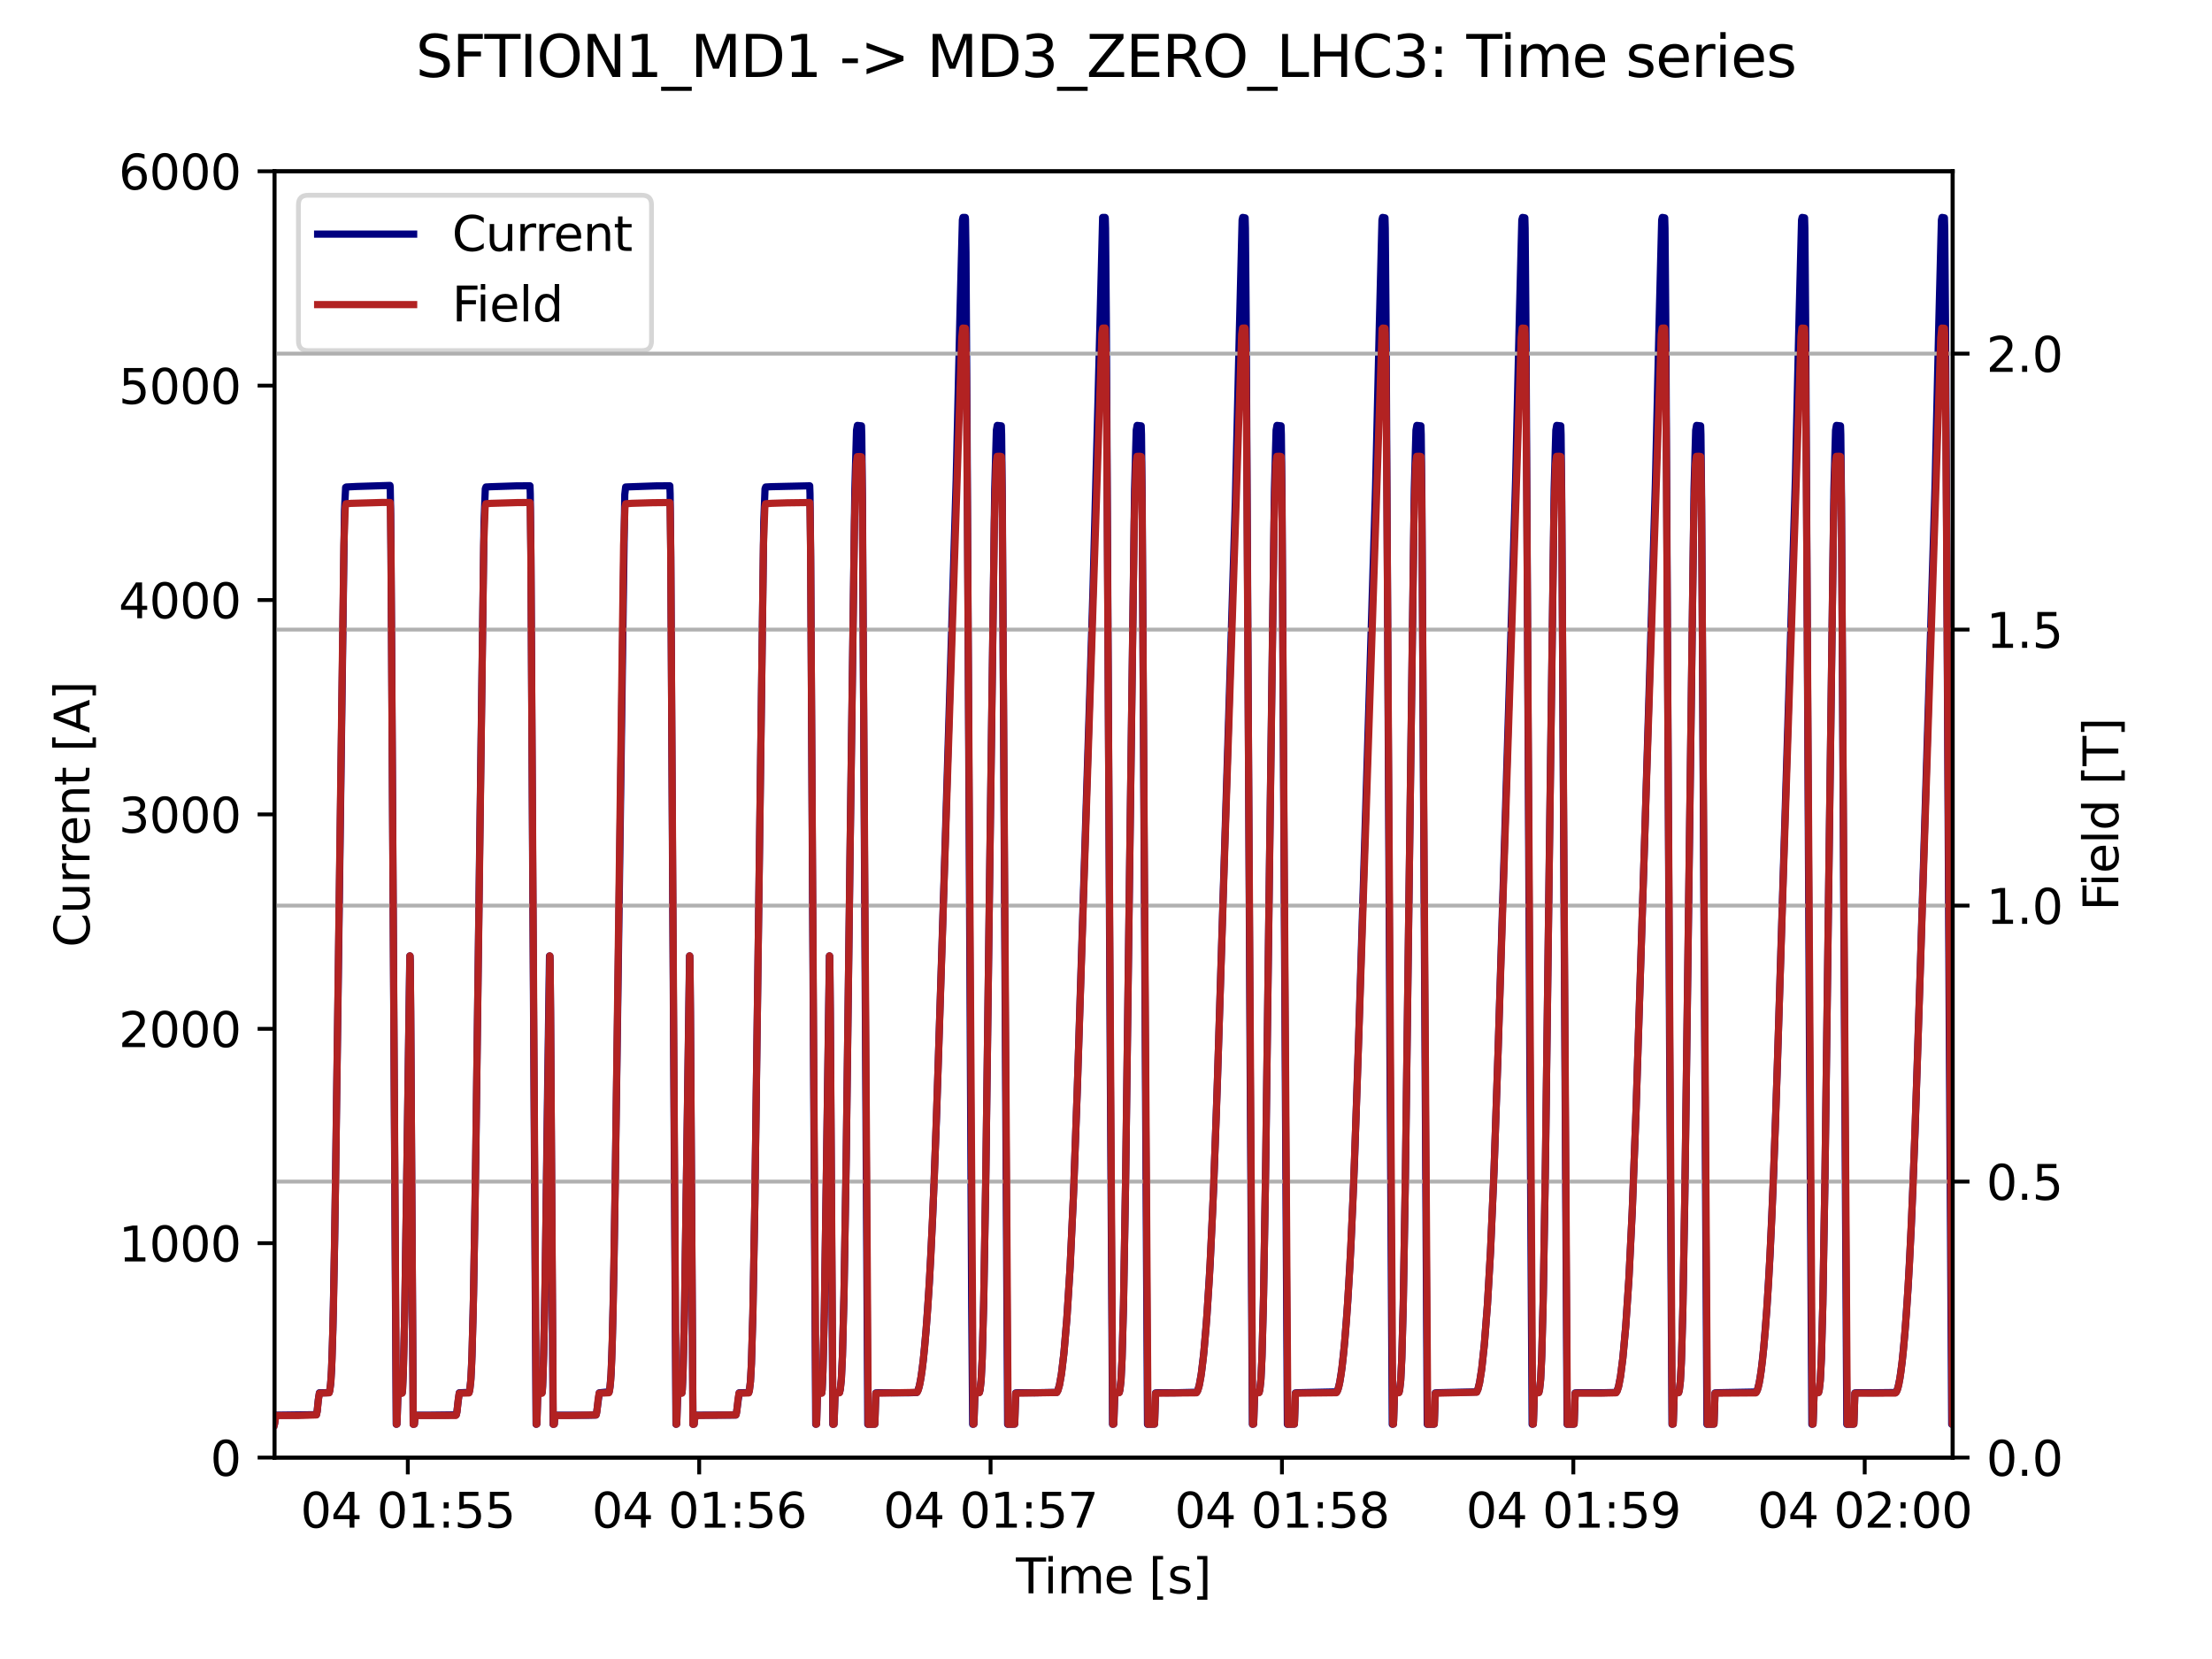 <?xml version="1.0" encoding="utf-8" standalone="no"?>
<!DOCTYPE svg PUBLIC "-//W3C//DTD SVG 1.1//EN"
  "http://www.w3.org/Graphics/SVG/1.1/DTD/svg11.dtd">
<svg xmlns:xlink="http://www.w3.org/1999/xlink" width="460.8pt" height="345.6pt" viewBox="0 0 460.8 345.6" xmlns="http://www.w3.org/2000/svg" version="1.1">
 <defs>
  <style type="text/css">*{stroke-linejoin: round; stroke-linecap: butt}</style>
 </defs>
 <g id="figure_1">
  <g id="patch_1">
   <path d="M 0 345.6 
L 460.8 345.6 
L 460.8 0 
L 0 0 
z
" style="fill: #ffffff"/>
  </g>
  <g id="axes_1">
   <g id="patch_2">
    <path d="M 57.17 303.64 
L 406.78 303.64 
L 406.78 35.675 
L 57.17 35.675 
z
" style="fill: #ffffff"/>
   </g>
   <g id="matplotlib.axis_1">
    <g id="xtick_1">
     <g id="line2d_1">
      <defs>
       <path id="m574930f566" d="M 0 0 
L 0 3.5 
" style="stroke: #000000; stroke-width: 0.8"/>
      </defs>
      <g>
       <use xlink:href="#m574930f566" x="84.955" y="303.64" style="stroke: #000000; stroke-width: 0.8"/>
      </g>
     </g>
     <g id="text_1">
      <!-- 04 01:55 -->
      <g transform="translate(62.594 318.238) scale(0.1 -0.1)">
       <defs>
        <path id="DejaVuSans-30" d="M 2034 4250 
Q 1547 4250 1301 3770 
Q 1056 3291 1056 2328 
Q 1056 1369 1301 889 
Q 1547 409 2034 409 
Q 2525 409 2770 889 
Q 3016 1369 3016 2328 
Q 3016 3291 2770 3770 
Q 2525 4250 2034 4250 
z
M 2034 4750 
Q 2819 4750 3233 4129 
Q 3647 3509 3647 2328 
Q 3647 1150 3233 529 
Q 2819 -91 2034 -91 
Q 1250 -91 836 529 
Q 422 1150 422 2328 
Q 422 3509 836 4129 
Q 1250 4750 2034 4750 
z
" transform="scale(0.016)"/>
        <path id="DejaVuSans-34" d="M 2419 4116 
L 825 1625 
L 2419 1625 
L 2419 4116 
z
M 2253 4666 
L 3047 4666 
L 3047 1625 
L 3713 1625 
L 3713 1100 
L 3047 1100 
L 3047 0 
L 2419 0 
L 2419 1100 
L 313 1100 
L 313 1709 
L 2253 4666 
z
" transform="scale(0.016)"/>
        <path id="DejaVuSans-20" transform="scale(0.016)"/>
        <path id="DejaVuSans-31" d="M 794 531 
L 1825 531 
L 1825 4091 
L 703 3866 
L 703 4441 
L 1819 4666 
L 2450 4666 
L 2450 531 
L 3481 531 
L 3481 0 
L 794 0 
L 794 531 
z
" transform="scale(0.016)"/>
        <path id="DejaVuSans-3a" d="M 750 794 
L 1409 794 
L 1409 0 
L 750 0 
L 750 794 
z
M 750 3309 
L 1409 3309 
L 1409 2516 
L 750 2516 
L 750 3309 
z
" transform="scale(0.016)"/>
        <path id="DejaVuSans-35" d="M 691 4666 
L 3169 4666 
L 3169 4134 
L 1269 4134 
L 1269 2991 
Q 1406 3038 1543 3061 
Q 1681 3084 1819 3084 
Q 2600 3084 3056 2656 
Q 3513 2228 3513 1497 
Q 3513 744 3044 326 
Q 2575 -91 1722 -91 
Q 1428 -91 1123 -41 
Q 819 9 494 109 
L 494 744 
Q 775 591 1075 516 
Q 1375 441 1709 441 
Q 2250 441 2565 725 
Q 2881 1009 2881 1497 
Q 2881 1984 2565 2268 
Q 2250 2553 1709 2553 
Q 1456 2553 1204 2497 
Q 953 2441 691 2322 
L 691 4666 
z
" transform="scale(0.016)"/>
       </defs>
       <use xlink:href="#DejaVuSans-30"/>
       <use xlink:href="#DejaVuSans-34" x="63.623"/>
       <use xlink:href="#DejaVuSans-20" x="127.246"/>
       <use xlink:href="#DejaVuSans-30" x="159.033"/>
       <use xlink:href="#DejaVuSans-31" x="222.656"/>
       <use xlink:href="#DejaVuSans-3a" x="286.279"/>
       <use xlink:href="#DejaVuSans-35" x="319.971"/>
       <use xlink:href="#DejaVuSans-35" x="383.594"/>
      </g>
     </g>
    </g>
    <g id="xtick_2">
     <g id="line2d_2">
      <g>
       <use xlink:href="#m574930f566" x="145.655" y="303.64" style="stroke: #000000; stroke-width: 0.8"/>
      </g>
     </g>
     <g id="text_2">
      <!-- 04 01:56 -->
      <g transform="translate(123.294 318.238) scale(0.1 -0.1)">
       <defs>
        <path id="DejaVuSans-36" d="M 2113 2584 
Q 1688 2584 1439 2293 
Q 1191 2003 1191 1497 
Q 1191 994 1439 701 
Q 1688 409 2113 409 
Q 2538 409 2786 701 
Q 3034 994 3034 1497 
Q 3034 2003 2786 2293 
Q 2538 2584 2113 2584 
z
M 3366 4563 
L 3366 3988 
Q 3128 4100 2886 4159 
Q 2644 4219 2406 4219 
Q 1781 4219 1451 3797 
Q 1122 3375 1075 2522 
Q 1259 2794 1537 2939 
Q 1816 3084 2150 3084 
Q 2853 3084 3261 2657 
Q 3669 2231 3669 1497 
Q 3669 778 3244 343 
Q 2819 -91 2113 -91 
Q 1303 -91 875 529 
Q 447 1150 447 2328 
Q 447 3434 972 4092 
Q 1497 4750 2381 4750 
Q 2619 4750 2861 4703 
Q 3103 4656 3366 4563 
z
" transform="scale(0.016)"/>
       </defs>
       <use xlink:href="#DejaVuSans-30"/>
       <use xlink:href="#DejaVuSans-34" x="63.623"/>
       <use xlink:href="#DejaVuSans-20" x="127.246"/>
       <use xlink:href="#DejaVuSans-30" x="159.033"/>
       <use xlink:href="#DejaVuSans-31" x="222.656"/>
       <use xlink:href="#DejaVuSans-3a" x="286.279"/>
       <use xlink:href="#DejaVuSans-35" x="319.971"/>
       <use xlink:href="#DejaVuSans-36" x="383.594"/>
      </g>
     </g>
    </g>
    <g id="xtick_3">
     <g id="line2d_3">
      <g>
       <use xlink:href="#m574930f566" x="206.355" y="303.64" style="stroke: #000000; stroke-width: 0.8"/>
      </g>
     </g>
     <g id="text_3">
      <!-- 04 01:57 -->
      <g transform="translate(183.994 318.238) scale(0.1 -0.1)">
       <defs>
        <path id="DejaVuSans-37" d="M 525 4666 
L 3525 4666 
L 3525 4397 
L 1831 0 
L 1172 0 
L 2766 4134 
L 525 4134 
L 525 4666 
z
" transform="scale(0.016)"/>
       </defs>
       <use xlink:href="#DejaVuSans-30"/>
       <use xlink:href="#DejaVuSans-34" x="63.623"/>
       <use xlink:href="#DejaVuSans-20" x="127.246"/>
       <use xlink:href="#DejaVuSans-30" x="159.033"/>
       <use xlink:href="#DejaVuSans-31" x="222.656"/>
       <use xlink:href="#DejaVuSans-3a" x="286.279"/>
       <use xlink:href="#DejaVuSans-35" x="319.971"/>
       <use xlink:href="#DejaVuSans-37" x="383.594"/>
      </g>
     </g>
    </g>
    <g id="xtick_4">
     <g id="line2d_4">
      <g>
       <use xlink:href="#m574930f566" x="267.054" y="303.64" style="stroke: #000000; stroke-width: 0.8"/>
      </g>
     </g>
     <g id="text_4">
      <!-- 04 01:58 -->
      <g transform="translate(244.693 318.238) scale(0.1 -0.1)">
       <defs>
        <path id="DejaVuSans-38" d="M 2034 2216 
Q 1584 2216 1326 1975 
Q 1069 1734 1069 1313 
Q 1069 891 1326 650 
Q 1584 409 2034 409 
Q 2484 409 2743 651 
Q 3003 894 3003 1313 
Q 3003 1734 2745 1975 
Q 2488 2216 2034 2216 
z
M 1403 2484 
Q 997 2584 770 2862 
Q 544 3141 544 3541 
Q 544 4100 942 4425 
Q 1341 4750 2034 4750 
Q 2731 4750 3128 4425 
Q 3525 4100 3525 3541 
Q 3525 3141 3298 2862 
Q 3072 2584 2669 2484 
Q 3125 2378 3379 2068 
Q 3634 1759 3634 1313 
Q 3634 634 3220 271 
Q 2806 -91 2034 -91 
Q 1263 -91 848 271 
Q 434 634 434 1313 
Q 434 1759 690 2068 
Q 947 2378 1403 2484 
z
M 1172 3481 
Q 1172 3119 1398 2916 
Q 1625 2713 2034 2713 
Q 2441 2713 2670 2916 
Q 2900 3119 2900 3481 
Q 2900 3844 2670 4047 
Q 2441 4250 2034 4250 
Q 1625 4250 1398 4047 
Q 1172 3844 1172 3481 
z
" transform="scale(0.016)"/>
       </defs>
       <use xlink:href="#DejaVuSans-30"/>
       <use xlink:href="#DejaVuSans-34" x="63.623"/>
       <use xlink:href="#DejaVuSans-20" x="127.246"/>
       <use xlink:href="#DejaVuSans-30" x="159.033"/>
       <use xlink:href="#DejaVuSans-31" x="222.656"/>
       <use xlink:href="#DejaVuSans-3a" x="286.279"/>
       <use xlink:href="#DejaVuSans-35" x="319.971"/>
       <use xlink:href="#DejaVuSans-38" x="383.594"/>
      </g>
     </g>
    </g>
    <g id="xtick_5">
     <g id="line2d_5">
      <g>
       <use xlink:href="#m574930f566" x="327.754" y="303.64" style="stroke: #000000; stroke-width: 0.8"/>
      </g>
     </g>
     <g id="text_5">
      <!-- 04 01:59 -->
      <g transform="translate(305.393 318.238) scale(0.1 -0.1)">
       <defs>
        <path id="DejaVuSans-39" d="M 703 97 
L 703 672 
Q 941 559 1184 500 
Q 1428 441 1663 441 
Q 2288 441 2617 861 
Q 2947 1281 2994 2138 
Q 2813 1869 2534 1725 
Q 2256 1581 1919 1581 
Q 1219 1581 811 2004 
Q 403 2428 403 3163 
Q 403 3881 828 4315 
Q 1253 4750 1959 4750 
Q 2769 4750 3195 4129 
Q 3622 3509 3622 2328 
Q 3622 1225 3098 567 
Q 2575 -91 1691 -91 
Q 1453 -91 1209 -44 
Q 966 3 703 97 
z
M 1959 2075 
Q 2384 2075 2632 2365 
Q 2881 2656 2881 3163 
Q 2881 3666 2632 3958 
Q 2384 4250 1959 4250 
Q 1534 4250 1286 3958 
Q 1038 3666 1038 3163 
Q 1038 2656 1286 2365 
Q 1534 2075 1959 2075 
z
" transform="scale(0.016)"/>
       </defs>
       <use xlink:href="#DejaVuSans-30"/>
       <use xlink:href="#DejaVuSans-34" x="63.623"/>
       <use xlink:href="#DejaVuSans-20" x="127.246"/>
       <use xlink:href="#DejaVuSans-30" x="159.033"/>
       <use xlink:href="#DejaVuSans-31" x="222.656"/>
       <use xlink:href="#DejaVuSans-3a" x="286.279"/>
       <use xlink:href="#DejaVuSans-35" x="319.971"/>
       <use xlink:href="#DejaVuSans-39" x="383.594"/>
      </g>
     </g>
    </g>
    <g id="xtick_6">
     <g id="line2d_6">
      <g>
       <use xlink:href="#m574930f566" x="388.454" y="303.64" style="stroke: #000000; stroke-width: 0.8"/>
      </g>
     </g>
     <g id="text_6">
      <!-- 04 02:00 -->
      <g transform="translate(366.093 318.238) scale(0.1 -0.1)">
       <defs>
        <path id="DejaVuSans-32" d="M 1228 531 
L 3431 531 
L 3431 0 
L 469 0 
L 469 531 
Q 828 903 1448 1529 
Q 2069 2156 2228 2338 
Q 2531 2678 2651 2914 
Q 2772 3150 2772 3378 
Q 2772 3750 2511 3984 
Q 2250 4219 1831 4219 
Q 1534 4219 1204 4116 
Q 875 4013 500 3803 
L 500 4441 
Q 881 4594 1212 4672 
Q 1544 4750 1819 4750 
Q 2544 4750 2975 4387 
Q 3406 4025 3406 3419 
Q 3406 3131 3298 2873 
Q 3191 2616 2906 2266 
Q 2828 2175 2409 1742 
Q 1991 1309 1228 531 
z
" transform="scale(0.016)"/>
       </defs>
       <use xlink:href="#DejaVuSans-30"/>
       <use xlink:href="#DejaVuSans-34" x="63.623"/>
       <use xlink:href="#DejaVuSans-20" x="127.246"/>
       <use xlink:href="#DejaVuSans-30" x="159.033"/>
       <use xlink:href="#DejaVuSans-32" x="222.656"/>
       <use xlink:href="#DejaVuSans-3a" x="286.279"/>
       <use xlink:href="#DejaVuSans-30" x="319.971"/>
       <use xlink:href="#DejaVuSans-30" x="383.594"/>
      </g>
     </g>
    </g>
    <g id="text_7">
     <!-- Time [s] -->
     <g transform="translate(211.646 331.917) scale(0.1 -0.1)">
      <defs>
       <path id="DejaVuSans-54" d="M -19 4666 
L 3928 4666 
L 3928 4134 
L 2272 4134 
L 2272 0 
L 1638 0 
L 1638 4134 
L -19 4134 
L -19 4666 
z
" transform="scale(0.016)"/>
       <path id="DejaVuSans-69" d="M 603 3500 
L 1178 3500 
L 1178 0 
L 603 0 
L 603 3500 
z
M 603 4863 
L 1178 4863 
L 1178 4134 
L 603 4134 
L 603 4863 
z
" transform="scale(0.016)"/>
       <path id="DejaVuSans-6d" d="M 3328 2828 
Q 3544 3216 3844 3400 
Q 4144 3584 4550 3584 
Q 5097 3584 5394 3201 
Q 5691 2819 5691 2113 
L 5691 0 
L 5113 0 
L 5113 2094 
Q 5113 2597 4934 2840 
Q 4756 3084 4391 3084 
Q 3944 3084 3684 2787 
Q 3425 2491 3425 1978 
L 3425 0 
L 2847 0 
L 2847 2094 
Q 2847 2600 2669 2842 
Q 2491 3084 2119 3084 
Q 1678 3084 1418 2786 
Q 1159 2488 1159 1978 
L 1159 0 
L 581 0 
L 581 3500 
L 1159 3500 
L 1159 2956 
Q 1356 3278 1631 3431 
Q 1906 3584 2284 3584 
Q 2666 3584 2933 3390 
Q 3200 3197 3328 2828 
z
" transform="scale(0.016)"/>
       <path id="DejaVuSans-65" d="M 3597 1894 
L 3597 1613 
L 953 1613 
Q 991 1019 1311 708 
Q 1631 397 2203 397 
Q 2534 397 2845 478 
Q 3156 559 3463 722 
L 3463 178 
Q 3153 47 2828 -22 
Q 2503 -91 2169 -91 
Q 1331 -91 842 396 
Q 353 884 353 1716 
Q 353 2575 817 3079 
Q 1281 3584 2069 3584 
Q 2775 3584 3186 3129 
Q 3597 2675 3597 1894 
z
M 3022 2063 
Q 3016 2534 2758 2815 
Q 2500 3097 2075 3097 
Q 1594 3097 1305 2825 
Q 1016 2553 972 2059 
L 3022 2063 
z
" transform="scale(0.016)"/>
       <path id="DejaVuSans-5b" d="M 550 4863 
L 1875 4863 
L 1875 4416 
L 1125 4416 
L 1125 -397 
L 1875 -397 
L 1875 -844 
L 550 -844 
L 550 4863 
z
" transform="scale(0.016)"/>
       <path id="DejaVuSans-73" d="M 2834 3397 
L 2834 2853 
Q 2591 2978 2328 3040 
Q 2066 3103 1784 3103 
Q 1356 3103 1142 2972 
Q 928 2841 928 2578 
Q 928 2378 1081 2264 
Q 1234 2150 1697 2047 
L 1894 2003 
Q 2506 1872 2764 1633 
Q 3022 1394 3022 966 
Q 3022 478 2636 193 
Q 2250 -91 1575 -91 
Q 1294 -91 989 -36 
Q 684 19 347 128 
L 347 722 
Q 666 556 975 473 
Q 1284 391 1588 391 
Q 1994 391 2212 530 
Q 2431 669 2431 922 
Q 2431 1156 2273 1281 
Q 2116 1406 1581 1522 
L 1381 1569 
Q 847 1681 609 1914 
Q 372 2147 372 2553 
Q 372 3047 722 3315 
Q 1072 3584 1716 3584 
Q 2034 3584 2315 3537 
Q 2597 3491 2834 3397 
z
" transform="scale(0.016)"/>
       <path id="DejaVuSans-5d" d="M 1947 4863 
L 1947 -844 
L 622 -844 
L 622 -397 
L 1369 -397 
L 1369 4416 
L 622 4416 
L 622 4863 
L 1947 4863 
z
" transform="scale(0.016)"/>
      </defs>
      <use xlink:href="#DejaVuSans-54"/>
      <use xlink:href="#DejaVuSans-69" x="57.959"/>
      <use xlink:href="#DejaVuSans-6d" x="85.742"/>
      <use xlink:href="#DejaVuSans-65" x="183.154"/>
      <use xlink:href="#DejaVuSans-20" x="244.678"/>
      <use xlink:href="#DejaVuSans-5b" x="276.465"/>
      <use xlink:href="#DejaVuSans-73" x="315.479"/>
      <use xlink:href="#DejaVuSans-5d" x="367.578"/>
     </g>
    </g>
   </g>
   <g id="matplotlib.axis_2">
    <g id="ytick_1">
     <g id="line2d_7">
      <defs>
       <path id="m5999a8e2bf" d="M 0 0 
L -3.5 0 
" style="stroke: #000000; stroke-width: 0.8"/>
      </defs>
      <g>
       <use xlink:href="#m5999a8e2bf" x="57.17" y="303.64" style="stroke: #000000; stroke-width: 0.8"/>
      </g>
     </g>
     <g id="text_8">
      <!-- 0 -->
      <g transform="translate(43.807 307.439) scale(0.1 -0.1)">
       <use xlink:href="#DejaVuSans-30"/>
      </g>
     </g>
    </g>
    <g id="ytick_2">
     <g id="line2d_8">
      <g>
       <use xlink:href="#m5999a8e2bf" x="57.17" y="258.979" style="stroke: #000000; stroke-width: 0.8"/>
      </g>
     </g>
     <g id="text_9">
      <!-- 1000 -->
      <g transform="translate(24.72 262.778) scale(0.1 -0.1)">
       <use xlink:href="#DejaVuSans-31"/>
       <use xlink:href="#DejaVuSans-30" x="63.623"/>
       <use xlink:href="#DejaVuSans-30" x="127.246"/>
       <use xlink:href="#DejaVuSans-30" x="190.869"/>
      </g>
     </g>
    </g>
    <g id="ytick_3">
     <g id="line2d_9">
      <g>
       <use xlink:href="#m5999a8e2bf" x="57.17" y="214.318" style="stroke: #000000; stroke-width: 0.8"/>
      </g>
     </g>
     <g id="text_10">
      <!-- 2000 -->
      <g transform="translate(24.72 218.118) scale(0.1 -0.1)">
       <use xlink:href="#DejaVuSans-32"/>
       <use xlink:href="#DejaVuSans-30" x="63.623"/>
       <use xlink:href="#DejaVuSans-30" x="127.246"/>
       <use xlink:href="#DejaVuSans-30" x="190.869"/>
      </g>
     </g>
    </g>
    <g id="ytick_4">
     <g id="line2d_10">
      <g>
       <use xlink:href="#m5999a8e2bf" x="57.17" y="169.657" style="stroke: #000000; stroke-width: 0.8"/>
      </g>
     </g>
     <g id="text_11">
      <!-- 3000 -->
      <g transform="translate(24.72 173.457) scale(0.1 -0.1)">
       <defs>
        <path id="DejaVuSans-33" d="M 2597 2516 
Q 3050 2419 3304 2112 
Q 3559 1806 3559 1356 
Q 3559 666 3084 287 
Q 2609 -91 1734 -91 
Q 1441 -91 1130 -33 
Q 819 25 488 141 
L 488 750 
Q 750 597 1062 519 
Q 1375 441 1716 441 
Q 2309 441 2620 675 
Q 2931 909 2931 1356 
Q 2931 1769 2642 2001 
Q 2353 2234 1838 2234 
L 1294 2234 
L 1294 2753 
L 1863 2753 
Q 2328 2753 2575 2939 
Q 2822 3125 2822 3475 
Q 2822 3834 2567 4026 
Q 2313 4219 1838 4219 
Q 1578 4219 1281 4162 
Q 984 4106 628 3988 
L 628 4550 
Q 988 4650 1302 4700 
Q 1616 4750 1894 4750 
Q 2613 4750 3031 4423 
Q 3450 4097 3450 3541 
Q 3450 3153 3228 2886 
Q 3006 2619 2597 2516 
z
" transform="scale(0.016)"/>
       </defs>
       <use xlink:href="#DejaVuSans-33"/>
       <use xlink:href="#DejaVuSans-30" x="63.623"/>
       <use xlink:href="#DejaVuSans-30" x="127.246"/>
       <use xlink:href="#DejaVuSans-30" x="190.869"/>
      </g>
     </g>
    </g>
    <g id="ytick_5">
     <g id="line2d_11">
      <g>
       <use xlink:href="#m5999a8e2bf" x="57.17" y="124.997" style="stroke: #000000; stroke-width: 0.8"/>
      </g>
     </g>
     <g id="text_12">
      <!-- 4000 -->
      <g transform="translate(24.72 128.796) scale(0.1 -0.1)">
       <use xlink:href="#DejaVuSans-34"/>
       <use xlink:href="#DejaVuSans-30" x="63.623"/>
       <use xlink:href="#DejaVuSans-30" x="127.246"/>
       <use xlink:href="#DejaVuSans-30" x="190.869"/>
      </g>
     </g>
    </g>
    <g id="ytick_6">
     <g id="line2d_12">
      <g>
       <use xlink:href="#m5999a8e2bf" x="57.17" y="80.336" style="stroke: #000000; stroke-width: 0.8"/>
      </g>
     </g>
     <g id="text_13">
      <!-- 5000 -->
      <g transform="translate(24.72 84.135) scale(0.1 -0.1)">
       <use xlink:href="#DejaVuSans-35"/>
       <use xlink:href="#DejaVuSans-30" x="63.623"/>
       <use xlink:href="#DejaVuSans-30" x="127.246"/>
       <use xlink:href="#DejaVuSans-30" x="190.869"/>
      </g>
     </g>
    </g>
    <g id="ytick_7">
     <g id="line2d_13">
      <g>
       <use xlink:href="#m5999a8e2bf" x="57.17" y="35.675" style="stroke: #000000; stroke-width: 0.8"/>
      </g>
     </g>
     <g id="text_14">
      <!-- 6000 -->
      <g transform="translate(24.72 39.474) scale(0.1 -0.1)">
       <use xlink:href="#DejaVuSans-36"/>
       <use xlink:href="#DejaVuSans-30" x="63.623"/>
       <use xlink:href="#DejaVuSans-30" x="127.246"/>
       <use xlink:href="#DejaVuSans-30" x="190.869"/>
      </g>
     </g>
    </g>
    <g id="text_15">
     <!-- Current [A] -->
     <g transform="translate(18.64 197.345) rotate(-90) scale(0.1 -0.1)">
      <defs>
       <path id="DejaVuSans-43" d="M 4122 4306 
L 4122 3641 
Q 3803 3938 3442 4084 
Q 3081 4231 2675 4231 
Q 1875 4231 1450 3742 
Q 1025 3253 1025 2328 
Q 1025 1406 1450 917 
Q 1875 428 2675 428 
Q 3081 428 3442 575 
Q 3803 722 4122 1019 
L 4122 359 
Q 3791 134 3420 21 
Q 3050 -91 2638 -91 
Q 1578 -91 968 557 
Q 359 1206 359 2328 
Q 359 3453 968 4101 
Q 1578 4750 2638 4750 
Q 3056 4750 3426 4639 
Q 3797 4528 4122 4306 
z
" transform="scale(0.016)"/>
       <path id="DejaVuSans-75" d="M 544 1381 
L 544 3500 
L 1119 3500 
L 1119 1403 
Q 1119 906 1312 657 
Q 1506 409 1894 409 
Q 2359 409 2629 706 
Q 2900 1003 2900 1516 
L 2900 3500 
L 3475 3500 
L 3475 0 
L 2900 0 
L 2900 538 
Q 2691 219 2414 64 
Q 2138 -91 1772 -91 
Q 1169 -91 856 284 
Q 544 659 544 1381 
z
M 1991 3584 
L 1991 3584 
z
" transform="scale(0.016)"/>
       <path id="DejaVuSans-72" d="M 2631 2963 
Q 2534 3019 2420 3045 
Q 2306 3072 2169 3072 
Q 1681 3072 1420 2755 
Q 1159 2438 1159 1844 
L 1159 0 
L 581 0 
L 581 3500 
L 1159 3500 
L 1159 2956 
Q 1341 3275 1631 3429 
Q 1922 3584 2338 3584 
Q 2397 3584 2469 3576 
Q 2541 3569 2628 3553 
L 2631 2963 
z
" transform="scale(0.016)"/>
       <path id="DejaVuSans-6e" d="M 3513 2113 
L 3513 0 
L 2938 0 
L 2938 2094 
Q 2938 2591 2744 2837 
Q 2550 3084 2163 3084 
Q 1697 3084 1428 2787 
Q 1159 2491 1159 1978 
L 1159 0 
L 581 0 
L 581 3500 
L 1159 3500 
L 1159 2956 
Q 1366 3272 1645 3428 
Q 1925 3584 2291 3584 
Q 2894 3584 3203 3211 
Q 3513 2838 3513 2113 
z
" transform="scale(0.016)"/>
       <path id="DejaVuSans-74" d="M 1172 4494 
L 1172 3500 
L 2356 3500 
L 2356 3053 
L 1172 3053 
L 1172 1153 
Q 1172 725 1289 603 
Q 1406 481 1766 481 
L 2356 481 
L 2356 0 
L 1766 0 
Q 1100 0 847 248 
Q 594 497 594 1153 
L 594 3053 
L 172 3053 
L 172 3500 
L 594 3500 
L 594 4494 
L 1172 4494 
z
" transform="scale(0.016)"/>
       <path id="DejaVuSans-41" d="M 2188 4044 
L 1331 1722 
L 3047 1722 
L 2188 4044 
z
M 1831 4666 
L 2547 4666 
L 4325 0 
L 3669 0 
L 3244 1197 
L 1141 1197 
L 716 0 
L 50 0 
L 1831 4666 
z
" transform="scale(0.016)"/>
      </defs>
      <use xlink:href="#DejaVuSans-43"/>
      <use xlink:href="#DejaVuSans-75" x="69.824"/>
      <use xlink:href="#DejaVuSans-72" x="133.203"/>
      <use xlink:href="#DejaVuSans-72" x="172.566"/>
      <use xlink:href="#DejaVuSans-65" x="211.43"/>
      <use xlink:href="#DejaVuSans-6e" x="272.953"/>
      <use xlink:href="#DejaVuSans-74" x="336.332"/>
      <use xlink:href="#DejaVuSans-20" x="375.541"/>
      <use xlink:href="#DejaVuSans-5b" x="407.328"/>
      <use xlink:href="#DejaVuSans-41" x="446.342"/>
      <use xlink:href="#DejaVuSans-5d" x="514.75"/>
     </g>
    </g>
   </g>
   <g id="line2d_14">
    <path d="M 57.17 296.684 
L 57.21 296.54 
L 57.453 294.815 
L 65.911 294.699 
L 66.073 293.968 
L 66.315 291.566 
L 66.538 290.145 
L 68.541 290.121 
L 68.662 289.793 
L 68.865 288.407 
L 69.067 285.441 
L 69.35 276.933 
L 69.715 258.462 
L 70.423 207.381 
L 71.758 106.331 
L 72.001 101.534 
L 72.143 101.449 
L 74.308 101.34 
L 81.248 101.124 
L 81.288 101.475 
L 81.389 107.025 
L 81.592 136.141 
L 82.542 296.692 
L 82.603 296.685 
L 82.684 296.652 
L 82.725 295.793 
L 82.907 290.188 
L 83.534 290.189 
L 83.777 290.146 
L 83.858 289.468 
L 84.019 285.72 
L 84.323 273.073 
L 84.728 245.779 
L 85.375 199.137 
L 85.395 199.138 
L 85.416 199.165 
L 85.456 200.023 
L 85.557 210.898 
L 86.083 296.696 
L 86.124 296.692 
L 86.326 296.65 
L 86.387 295.961 
L 86.549 294.815 
L 89.098 294.817 
L 95.026 294.744 
L 95.168 294.214 
L 95.391 292.319 
L 95.674 290.146 
L 97.717 290.052 
L 97.879 289.362 
L 98.102 287.237 
L 98.324 282.422 
L 98.648 269.768 
L 99.113 241.133 
L 99.903 178.346 
L 100.833 108.762 
L 101.096 101.816 
L 101.238 101.448 
L 102.189 101.396 
L 107.51 101.22 
L 110.404 101.202 
L 110.464 102.869 
L 110.606 116.13 
L 111.031 191.256 
L 111.678 296.693 
L 111.82 296.65 
L 111.86 295.795 
L 112.022 290.188 
L 112.043 290.189 
L 112.933 290.055 
L 113.034 288.815 
L 113.257 282.249 
L 113.6 264.875 
L 114.046 229.608 
L 114.471 199.148 
L 114.551 199.166 
L 114.592 200.024 
L 114.693 210.896 
L 115.219 296.693 
L 115.26 296.689 
L 115.462 296.65 
L 115.543 295.583 
L 115.705 294.815 
L 118.376 294.818 
L 122.361 294.816 
L 124.142 294.778 
L 124.263 294.418 
L 124.466 292.98 
L 124.85 290.148 
L 126.894 289.942 
L 127.076 288.931 
L 127.298 286.239 
L 127.561 279.187 
L 127.905 263.297 
L 128.512 221.862 
L 130.151 102.997 
L 130.333 101.45 
L 130.88 101.423 
L 136.545 101.223 
L 139.539 101.2 
L 139.6 102.869 
L 139.742 116.137 
L 140.167 191.256 
L 140.814 296.692 
L 140.956 296.652 
L 140.996 295.793 
L 141.178 290.189 
L 141.725 290.19 
L 142.048 290.146 
L 142.129 289.468 
L 142.291 285.72 
L 142.595 273.072 
L 142.999 245.778 
L 143.647 199.136 
L 143.667 199.137 
L 143.687 199.165 
L 143.728 200.023 
L 143.829 210.898 
L 144.355 296.697 
L 144.395 296.69 
L 144.598 296.649 
L 144.658 295.961 
L 144.82 294.815 
L 153.278 294.778 
L 153.399 294.419 
L 153.602 292.981 
L 153.986 290.148 
L 155.969 290.092 
L 156.111 289.598 
L 156.333 287.774 
L 156.535 284.051 
L 156.839 273.561 
L 157.244 250.704 
L 157.972 195.501 
L 159.105 108.761 
L 159.368 101.818 
L 159.51 101.451 
L 160.582 101.39 
L 168.675 101.202 
L 168.736 102.869 
L 168.878 116.13 
L 169.323 195.214 
L 169.93 296.691 
L 170.092 296.65 
L 170.132 295.797 
L 170.294 290.187 
L 170.314 290.189 
L 170.881 290.188 
L 171.184 290.146 
L 171.265 289.469 
L 171.427 285.719 
L 171.731 273.072 
L 172.135 245.779 
L 172.783 199.137 
L 172.803 199.139 
L 172.823 199.167 
L 172.864 200.023 
L 172.965 210.896 
L 173.491 296.696 
L 173.531 296.69 
L 173.734 296.65 
L 173.774 295.796 
L 173.956 290.178 
L 174.341 290.144 
L 174.887 290.052 
L 175.049 289.363 
L 175.271 287.242 
L 175.494 282.427 
L 175.818 269.777 
L 176.283 241.148 
L 177.072 178.37 
L 178.084 101.837 
L 178.428 89.621 
L 178.61 88.618 
L 179.46 88.71 
L 179.52 90.479 
L 179.662 104.073 
L 180.148 190.032 
L 180.775 296.697 
L 180.795 296.687 
L 181.584 296.685 
L 182.232 296.651 
L 182.272 295.795 
L 182.454 290.173 
L 182.879 290.136 
L 189.374 290.139 
L 190.952 290.089 
L 191.175 289.776 
L 191.478 288.877 
L 191.863 286.953 
L 192.348 283.273 
L 192.935 276.961 
L 193.603 267.224 
L 194.291 253.568 
L 195.08 233.113 
L 196.597 185.497 
L 199.187 100.089 
L 199.976 65.56 
L 200.482 45.816 
L 200.603 45.29 
L 200.624 45.293 
L 201.089 45.295 
L 201.129 45.72 
L 201.231 52.633 
L 201.453 89.042 
L 202.424 272.203 
L 202.627 296.693 
L 202.667 296.69 
L 202.869 296.65 
L 202.91 295.8 
L 203.092 290.177 
L 203.618 290.144 
L 204.023 290.051 
L 204.164 289.486 
L 204.387 287.523 
L 204.61 282.997 
L 204.933 270.764 
L 205.378 243.941 
L 206.147 183.517 
L 207.22 101.839 
L 207.564 89.621 
L 207.746 88.617 
L 208.596 88.708 
L 208.656 90.477 
L 208.798 104.075 
L 209.283 190.033 
L 209.911 296.695 
L 209.931 296.687 
L 210.862 296.684 
L 211.367 296.649 
L 211.408 295.797 
L 211.59 290.174 
L 211.954 290.134 
L 215.657 290.138 
L 220.128 290.055 
L 220.371 289.641 
L 220.695 288.546 
L 221.1 286.304 
L 221.605 282.135 
L 222.212 275.13 
L 222.88 264.731 
L 223.588 249.79 
L 224.398 227.667 
L 227.675 123.359 
L 228.707 84.489 
L 229.699 45.294 
L 229.719 45.296 
L 230.205 45.292 
L 230.245 45.38 
L 230.306 47.489 
L 230.468 66.378 
L 231.277 219.383 
L 231.763 296.691 
L 232.005 296.651 
L 232.046 295.791 
L 232.228 290.177 
L 232.572 290.145 
L 233.159 290.051 
L 233.3 289.486 
L 233.523 287.521 
L 233.745 282.996 
L 234.049 271.725 
L 234.494 245.318 
L 235.243 186.947 
L 236.355 101.838 
L 236.699 89.622 
L 236.882 88.617 
L 237.731 88.71 
L 237.792 90.478 
L 237.934 104.074 
L 238.419 190.032 
L 239.047 296.697 
L 239.067 296.687 
L 239.856 296.685 
L 240.503 296.652 
L 240.544 295.801 
L 240.726 290.176 
L 241.07 290.136 
L 244.955 290.139 
L 249.285 290.033 
L 249.527 289.591 
L 249.851 288.457 
L 250.276 286.026 
L 250.802 281.533 
L 251.429 274.033 
L 252.097 263.232 
L 252.805 247.82 
L 253.614 225.158 
L 257.337 104.686 
L 258.167 69.582 
L 258.754 45.817 
L 258.875 45.29 
L 258.895 45.293 
L 259.381 45.38 
L 259.442 47.491 
L 259.603 66.378 
L 260.413 219.382 
L 260.898 296.693 
L 261.141 296.651 
L 261.182 295.79 
L 261.364 290.177 
L 261.768 290.144 
L 262.294 290.052 
L 262.456 289.363 
L 262.679 287.24 
L 262.901 282.428 
L 263.225 269.778 
L 263.691 241.148 
L 264.48 178.371 
L 265.491 101.838 
L 265.835 89.621 
L 266.017 88.617 
L 266.867 88.709 
L 266.928 90.478 
L 267.07 104.077 
L 267.555 190.032 
L 268.182 296.696 
L 268.203 296.688 
L 268.891 296.685 
L 269.639 296.652 
L 269.68 295.801 
L 269.862 290.175 
L 270.185 290.136 
L 278.481 289.955 
L 278.744 289.366 
L 279.108 287.872 
L 279.574 284.818 
L 280.12 279.595 
L 280.767 271.115 
L 281.415 259.662 
L 282.164 242.124 
L 283.054 215.566 
L 286.554 101.635 
L 287.343 67.567 
L 287.89 45.818 
L 288.011 45.291 
L 288.031 45.294 
L 288.517 45.382 
L 288.577 47.489 
L 288.739 66.379 
L 289.549 219.382 
L 290.034 296.694 
L 290.277 296.651 
L 290.318 295.796 
L 290.5 290.177 
L 290.925 290.144 
L 291.43 290.051 
L 291.572 289.486 
L 291.795 287.522 
L 292.017 282.996 
L 292.321 271.725 
L 292.766 245.32 
L 293.514 186.946 
L 294.627 101.838 
L 294.971 89.622 
L 295.153 88.617 
L 296.003 88.711 
L 296.064 90.478 
L 296.205 104.076 
L 296.691 190.033 
L 297.318 296.696 
L 297.338 296.688 
L 298.654 296.686 
L 298.775 296.651 
L 298.815 295.798 
L 298.998 290.174 
L 299.362 290.135 
L 307.617 289.954 
L 307.88 289.364 
L 308.224 287.974 
L 308.669 285.133 
L 309.215 280.042 
L 309.863 271.717 
L 310.49 260.882 
L 311.218 244.242 
L 312.068 219.405 
L 315.73 100.088 
L 316.52 65.561 
L 317.025 45.816 
L 317.167 45.291 
L 317.653 45.377 
L 317.713 47.491 
L 317.875 66.377 
L 318.685 219.382 
L 319.17 296.69 
L 319.413 296.65 
L 319.453 295.791 
L 319.635 290.177 
L 320.02 290.145 
L 320.566 290.052 
L 320.728 289.363 
L 320.951 287.241 
L 321.173 282.427 
L 321.497 269.777 
L 321.962 241.148 
L 322.751 178.37 
L 323.763 101.837 
L 324.107 89.622 
L 324.289 88.617 
L 325.139 88.709 
L 325.2 90.477 
L 325.341 104.075 
L 325.827 190.033 
L 326.454 296.694 
L 326.474 296.687 
L 327.668 296.684 
L 327.911 296.649 
L 327.951 295.796 
L 328.133 290.175 
L 328.518 290.135 
L 333.819 290.137 
L 336.652 290.071 
L 336.874 289.733 
L 337.178 288.797 
L 337.582 286.7 
L 338.068 282.902 
L 338.655 276.45 
L 339.322 266.528 
L 340.01 252.643 
L 340.799 231.925 
L 342.519 177.82 
L 344.846 100.864 
L 345.635 66.561 
L 346.161 45.814 
L 346.283 45.289 
L 346.303 45.292 
L 346.788 45.381 
L 346.849 47.488 
L 347.011 66.378 
L 347.82 219.382 
L 348.306 296.69 
L 348.549 296.65 
L 348.589 295.798 
L 348.771 290.178 
L 349.115 290.144 
L 349.682 290.09 
L 349.823 289.598 
L 350.046 287.777 
L 350.248 284.055 
L 350.552 273.569 
L 350.957 250.716 
L 351.685 195.524 
L 352.899 101.838 
L 353.243 89.622 
L 353.425 88.617 
L 354.275 88.71 
L 354.335 90.477 
L 354.477 104.076 
L 354.963 190.033 
L 355.59 296.696 
L 355.61 296.687 
L 356.46 296.685 
L 357.047 296.65 
L 357.087 295.79 
L 357.269 290.173 
L 357.714 290.135 
L 365.868 289.983 
L 366.131 289.424 
L 366.475 288.075 
L 366.9 285.441 
L 367.426 280.696 
L 368.074 272.603 
L 368.721 261.678 
L 369.45 245.281 
L 370.279 221.325 
L 374.002 100.088 
L 374.791 65.561 
L 375.297 45.819 
L 375.418 45.289 
L 375.439 45.293 
L 375.924 45.382 
L 375.985 47.49 
L 376.147 66.38 
L 376.956 219.381 
L 377.442 296.693 
L 377.685 296.652 
L 377.725 295.801 
L 377.907 290.179 
L 378.231 290.145 
L 378.838 290.052 
L 378.98 289.486 
L 379.202 287.523 
L 379.425 282.996 
L 379.728 271.724 
L 380.173 245.319 
L 380.922 186.947 
L 382.035 101.839 
L 382.379 89.62 
L 382.561 88.616 
L 383.411 88.71 
L 383.471 90.478 
L 383.613 104.078 
L 384.099 190.03 
L 384.726 296.698 
L 384.746 296.69 
L 385.92 296.684 
L 386.183 296.65 
L 386.223 295.798 
L 386.405 290.175 
L 386.749 290.135 
L 390.229 290.139 
L 394.903 290.088 
L 395.105 289.817 
L 395.389 289.029 
L 395.773 287.199 
L 396.259 283.634 
L 396.825 277.709 
L 397.493 268.243 
L 398.161 255.376 
L 398.93 236.022 
L 400.123 198.933 
L 403.118 100.864 
L 403.907 66.563 
L 404.433 45.819 
L 404.554 45.29 
L 404.575 45.294 
L 405.06 45.381 
L 405.121 47.49 
L 405.283 66.38 
L 406.072 215.32 
L 406.578 296.693 
L 406.78 296.686 
L 406.78 296.686 
" clip-path="url(#pa9af3270c6)" style="fill: none; stroke: #000080; stroke-width: 1.5; stroke-linecap: square"/>
   </g>
   <g id="patch_3">
    <path d="M 57.17 303.64 
L 57.17 35.675 
" style="fill: none; stroke: #000000; stroke-width: 0.8; stroke-linejoin: miter; stroke-linecap: square"/>
   </g>
   <g id="patch_4">
    <path d="M 406.78 303.64 
L 406.78 35.675 
" style="fill: none; stroke: #000000; stroke-width: 0.8; stroke-linejoin: miter; stroke-linecap: square"/>
   </g>
   <g id="patch_5">
    <path d="M 57.17 303.64 
L 406.78 303.64 
" style="fill: none; stroke: #000000; stroke-width: 0.8; stroke-linejoin: miter; stroke-linecap: square"/>
   </g>
   <g id="patch_6">
    <path d="M 57.17 35.675 
L 406.78 35.675 
" style="fill: none; stroke: #000000; stroke-width: 0.8; stroke-linejoin: miter; stroke-linecap: square"/>
   </g>
   <g id="legend_1">
    <g id="patch_7">
     <path d="M 64.17 73.031 
L 133.723 73.031 
Q 135.723 73.031 135.723 71.031 
L 135.723 42.675 
Q 135.723 40.675 133.723 40.675 
L 64.17 40.675 
Q 62.17 40.675 62.17 42.675 
L 62.17 71.031 
Q 62.17 73.031 64.17 73.031 
z
" style="fill: #ffffff; opacity: 0.8; stroke: #cccccc; stroke-linejoin: miter"/>
    </g>
    <g id="line2d_15">
     <path d="M 66.17 48.773 
L 76.17 48.773 
L 86.17 48.773 
" style="fill: none; stroke: #000080; stroke-width: 1.5; stroke-linecap: square"/>
    </g>
    <g id="text_16">
     <!-- Current -->
     <g transform="translate(94.17 52.273) scale(0.1 -0.1)">
      <use xlink:href="#DejaVuSans-43"/>
      <use xlink:href="#DejaVuSans-75" x="69.824"/>
      <use xlink:href="#DejaVuSans-72" x="133.203"/>
      <use xlink:href="#DejaVuSans-72" x="172.566"/>
      <use xlink:href="#DejaVuSans-65" x="211.43"/>
      <use xlink:href="#DejaVuSans-6e" x="272.953"/>
      <use xlink:href="#DejaVuSans-74" x="336.332"/>
     </g>
    </g>
    <g id="line2d_16">
     <path d="M 66.17 63.451 
L 76.17 63.451 
L 86.17 63.451 
" style="fill: none; stroke: #b22222; stroke-width: 1.5; stroke-linecap: square"/>
    </g>
    <g id="text_17">
     <!-- Field -->
     <g transform="translate(94.17 66.951) scale(0.1 -0.1)">
      <defs>
       <path id="DejaVuSans-46" d="M 628 4666 
L 3309 4666 
L 3309 4134 
L 1259 4134 
L 1259 2759 
L 3109 2759 
L 3109 2228 
L 1259 2228 
L 1259 0 
L 628 0 
L 628 4666 
z
" transform="scale(0.016)"/>
       <path id="DejaVuSans-6c" d="M 603 4863 
L 1178 4863 
L 1178 0 
L 603 0 
L 603 4863 
z
" transform="scale(0.016)"/>
       <path id="DejaVuSans-64" d="M 2906 2969 
L 2906 4863 
L 3481 4863 
L 3481 0 
L 2906 0 
L 2906 525 
Q 2725 213 2448 61 
Q 2172 -91 1784 -91 
Q 1150 -91 751 415 
Q 353 922 353 1747 
Q 353 2572 751 3078 
Q 1150 3584 1784 3584 
Q 2172 3584 2448 3432 
Q 2725 3281 2906 2969 
z
M 947 1747 
Q 947 1113 1208 752 
Q 1469 391 1925 391 
Q 2381 391 2643 752 
Q 2906 1113 2906 1747 
Q 2906 2381 2643 2742 
Q 2381 3103 1925 3103 
Q 1469 3103 1208 2742 
Q 947 2381 947 1747 
z
" transform="scale(0.016)"/>
      </defs>
      <use xlink:href="#DejaVuSans-46"/>
      <use xlink:href="#DejaVuSans-69" x="50.27"/>
      <use xlink:href="#DejaVuSans-65" x="78.053"/>
      <use xlink:href="#DejaVuSans-6c" x="139.576"/>
      <use xlink:href="#DejaVuSans-64" x="167.359"/>
     </g>
    </g>
   </g>
  </g>
  <g id="axes_2">
   <g id="matplotlib.axis_3">
    <g id="ytick_8">
     <g id="line2d_17">
      <path d="M 57.17 303.64 
L 406.78 303.64 
" clip-path="url(#pa9af3270c6)" style="fill: none; stroke: #b0b0b0; stroke-width: 0.8; stroke-linecap: square"/>
     </g>
     <g id="line2d_18">
      <defs>
       <path id="m97576ea06e" d="M 0 0 
L 3.5 0 
" style="stroke: #000000; stroke-width: 0.8"/>
      </defs>
      <g>
       <use xlink:href="#m97576ea06e" x="406.78" y="303.64" style="stroke: #000000; stroke-width: 0.8"/>
      </g>
     </g>
     <g id="text_18">
      <!-- 0.0 -->
      <g transform="translate(413.78 307.439) scale(0.1 -0.1)">
       <defs>
        <path id="DejaVuSans-2e" d="M 684 794 
L 1344 794 
L 1344 0 
L 684 0 
L 684 794 
z
" transform="scale(0.016)"/>
       </defs>
       <use xlink:href="#DejaVuSans-30"/>
       <use xlink:href="#DejaVuSans-2e" x="63.623"/>
       <use xlink:href="#DejaVuSans-30" x="95.41"/>
      </g>
     </g>
    </g>
    <g id="ytick_9">
     <g id="line2d_19">
      <path d="M 57.17 246.147 
L 406.78 246.147 
" clip-path="url(#pa9af3270c6)" style="fill: none; stroke: #b0b0b0; stroke-width: 0.8; stroke-linecap: square"/>
     </g>
     <g id="line2d_20">
      <g>
       <use xlink:href="#m97576ea06e" x="406.78" y="246.147" style="stroke: #000000; stroke-width: 0.8"/>
      </g>
     </g>
     <g id="text_19">
      <!-- 0.5 -->
      <g transform="translate(413.78 249.946) scale(0.1 -0.1)">
       <use xlink:href="#DejaVuSans-30"/>
       <use xlink:href="#DejaVuSans-2e" x="63.623"/>
       <use xlink:href="#DejaVuSans-35" x="95.41"/>
      </g>
     </g>
    </g>
    <g id="ytick_10">
     <g id="line2d_21">
      <path d="M 57.17 188.653 
L 406.78 188.653 
" clip-path="url(#pa9af3270c6)" style="fill: none; stroke: #b0b0b0; stroke-width: 0.8; stroke-linecap: square"/>
     </g>
     <g id="line2d_22">
      <g>
       <use xlink:href="#m97576ea06e" x="406.78" y="188.653" style="stroke: #000000; stroke-width: 0.8"/>
      </g>
     </g>
     <g id="text_20">
      <!-- 1.0 -->
      <g transform="translate(413.78 192.452) scale(0.1 -0.1)">
       <use xlink:href="#DejaVuSans-31"/>
       <use xlink:href="#DejaVuSans-2e" x="63.623"/>
       <use xlink:href="#DejaVuSans-30" x="95.41"/>
      </g>
     </g>
    </g>
    <g id="ytick_11">
     <g id="line2d_23">
      <path d="M 57.17 131.16 
L 406.78 131.16 
" clip-path="url(#pa9af3270c6)" style="fill: none; stroke: #b0b0b0; stroke-width: 0.8; stroke-linecap: square"/>
     </g>
     <g id="line2d_24">
      <g>
       <use xlink:href="#m97576ea06e" x="406.78" y="131.16" style="stroke: #000000; stroke-width: 0.8"/>
      </g>
     </g>
     <g id="text_21">
      <!-- 1.5 -->
      <g transform="translate(413.78 134.959) scale(0.1 -0.1)">
       <use xlink:href="#DejaVuSans-31"/>
       <use xlink:href="#DejaVuSans-2e" x="63.623"/>
       <use xlink:href="#DejaVuSans-35" x="95.41"/>
      </g>
     </g>
    </g>
    <g id="ytick_12">
     <g id="line2d_25">
      <path d="M 57.17 73.667 
L 406.78 73.667 
" clip-path="url(#pa9af3270c6)" style="fill: none; stroke: #b0b0b0; stroke-width: 0.8; stroke-linecap: square"/>
     </g>
     <g id="line2d_26">
      <g>
       <use xlink:href="#m97576ea06e" x="406.78" y="73.667" style="stroke: #000000; stroke-width: 0.8"/>
      </g>
     </g>
     <g id="text_22">
      <!-- 2.0 -->
      <g transform="translate(413.78 77.466) scale(0.1 -0.1)">
       <use xlink:href="#DejaVuSans-32"/>
       <use xlink:href="#DejaVuSans-2e" x="63.623"/>
       <use xlink:href="#DejaVuSans-30" x="95.41"/>
      </g>
     </g>
    </g>
    <g id="text_23">
     <!-- Field [T] -->
     <g transform="translate(441.282 189.744) rotate(-90) scale(0.1 -0.1)">
      <use xlink:href="#DejaVuSans-46"/>
      <use xlink:href="#DejaVuSans-69" x="50.27"/>
      <use xlink:href="#DejaVuSans-65" x="78.053"/>
      <use xlink:href="#DejaVuSans-6c" x="139.576"/>
      <use xlink:href="#DejaVuSans-64" x="167.359"/>
      <use xlink:href="#DejaVuSans-20" x="230.836"/>
      <use xlink:href="#DejaVuSans-5b" x="262.623"/>
      <use xlink:href="#DejaVuSans-54" x="301.637"/>
      <use xlink:href="#DejaVuSans-5d" x="362.721"/>
     </g>
    </g>
   </g>
   <g id="line2d_27">
    <path d="M 57.17 296.711 
L 57.21 296.568 
L 57.453 294.875 
L 62.188 294.872 
L 65.911 294.755 
L 66.073 294.03 
L 66.315 291.642 
L 66.538 290.232 
L 68.582 290.136 
L 68.723 289.57 
L 68.946 287.606 
L 69.168 283.077 
L 69.472 271.788 
L 69.917 245.32 
L 70.666 186.914 
L 71.637 113.559 
L 71.92 105.649 
L 72.082 104.942 
L 73.154 104.86 
L 79.791 104.665 
L 81.268 104.682 
L 81.328 105.92 
L 81.45 114.627 
L 81.713 157.426 
L 82.583 296.691 
L 82.603 296.69 
L 82.684 296.659 
L 82.725 295.797 
L 82.886 290.274 
L 82.907 290.275 
L 83.635 290.272 
L 83.777 290.229 
L 83.858 289.556 
L 84.019 285.808 
L 84.323 273.15 
L 84.728 245.796 
L 85.395 199.127 
L 85.416 199.153 
L 85.456 199.994 
L 85.557 210.827 
L 86.083 296.708 
L 86.124 296.707 
L 86.326 296.676 
L 86.387 295.994 
L 86.549 294.873 
L 94.945 294.867 
L 95.047 294.752 
L 95.208 294.028 
L 95.451 291.64 
L 95.674 290.229 
L 97.697 290.173 
L 97.839 289.68 
L 98.061 287.859 
L 98.264 284.134 
L 98.567 273.633 
L 98.972 250.73 
L 99.7 195.479 
L 100.773 113.558 
L 101.056 105.648 
L 101.218 104.941 
L 102.229 104.862 
L 107.814 104.693 
L 110.404 104.681 
L 110.464 105.919 
L 110.586 114.627 
L 110.849 157.424 
L 111.719 296.69 
L 111.739 296.689 
L 111.82 296.658 
L 111.86 295.799 
L 112.022 290.275 
L 112.043 290.278 
L 112.791 290.274 
L 112.913 290.231 
L 112.993 289.558 
L 113.155 285.81 
L 113.459 273.152 
L 113.864 245.798 
L 114.531 199.129 
L 114.551 199.155 
L 114.592 199.998 
L 114.693 210.827 
L 115.26 296.709 
L 115.462 296.678 
L 115.543 295.626 
L 115.705 294.875 
L 118.497 294.874 
L 124.182 294.755 
L 124.344 294.031 
L 124.587 291.643 
L 124.81 290.233 
L 126.853 290.137 
L 126.995 289.571 
L 127.217 287.607 
L 127.44 283.078 
L 127.744 271.79 
L 128.189 245.322 
L 128.937 186.916 
L 129.908 113.56 
L 130.192 105.651 
L 130.354 104.944 
L 131.608 104.852 
L 135.978 104.72 
L 139.539 104.685 
L 139.6 105.922 
L 139.722 114.63 
L 139.985 157.428 
L 140.855 296.694 
L 140.875 296.693 
L 140.956 296.661 
L 140.996 295.8 
L 141.158 290.274 
L 141.178 290.276 
L 141.725 290.272 
L 142.048 290.229 
L 142.129 289.556 
L 142.291 285.808 
L 142.595 273.15 
L 142.999 245.796 
L 143.667 199.127 
L 143.687 199.153 
L 143.728 199.993 
L 143.829 210.827 
L 144.355 296.707 
L 144.395 296.706 
L 144.598 296.675 
L 144.658 295.994 
L 144.82 294.873 
L 153.318 294.753 
L 153.48 294.029 
L 153.723 291.641 
L 153.946 290.231 
L 155.969 290.174 
L 156.111 289.681 
L 156.333 287.86 
L 156.535 284.135 
L 156.839 273.634 
L 157.244 250.732 
L 157.972 195.48 
L 159.044 113.559 
L 159.328 105.65 
L 159.489 104.942 
L 160.724 104.853 
L 163.961 104.747 
L 168.675 104.683 
L 168.736 105.921 
L 168.857 114.63 
L 169.12 157.426 
L 169.99 296.692 
L 170.011 296.691 
L 170.092 296.66 
L 170.132 295.8 
L 170.294 290.276 
L 170.314 290.279 
L 170.78 290.275 
L 171.184 290.231 
L 171.265 289.558 
L 171.427 285.811 
L 171.731 273.152 
L 172.135 245.798 
L 172.803 199.129 
L 172.823 199.155 
L 172.864 199.996 
L 172.965 210.827 
L 173.531 296.709 
L 173.734 296.677 
L 173.774 295.817 
L 173.956 290.265 
L 174.361 290.23 
L 174.887 290.137 
L 175.049 289.451 
L 175.271 287.333 
L 175.494 282.518 
L 175.818 269.851 
L 176.283 241.16 
L 177.072 178.384 
L 178.003 108.928 
L 178.367 96.711 
L 178.569 95.13 
L 179.176 95.102 
L 179.46 95.161 
L 179.52 96.366 
L 179.642 104.428 
L 179.864 138.561 
L 180.876 296.705 
L 182.232 296.687 
L 182.272 295.824 
L 182.454 290.261 
L 182.859 290.22 
L 191.053 290.06 
L 191.316 289.505 
L 191.66 288.159 
L 192.105 285.375 
L 192.631 280.569 
L 193.259 272.687 
L 193.906 261.74 
L 194.635 245.306 
L 195.464 221.307 
L 200.34 70.339 
L 200.563 68.345 
L 201.109 68.38 
L 201.17 69.478 
L 201.312 78.168 
L 201.534 107.982 
L 202.748 296.685 
L 202.869 296.655 
L 202.91 295.795 
L 203.092 290.241 
L 203.517 290.206 
L 204.023 290.113 
L 204.164 289.55 
L 204.387 287.59 
L 204.61 283.064 
L 204.913 271.779 
L 205.358 245.315 
L 206.107 186.906 
L 207.139 108.861 
L 207.503 96.641 
L 207.705 95.069 
L 208.332 95.045 
L 208.596 95.105 
L 208.656 96.311 
L 208.778 104.382 
L 209 138.533 
L 210.012 296.68 
L 211.367 296.662 
L 211.408 295.8 
L 211.59 290.264 
L 211.954 290.222 
L 220.169 290.087 
L 220.412 289.618 
L 220.735 288.449 
L 221.16 285.971 
L 221.686 281.418 
L 222.314 273.838 
L 222.961 263.298 
L 223.669 247.852 
L 224.479 225.147 
L 229.537 69.417 
L 229.719 68.347 
L 230.225 68.339 
L 230.265 68.563 
L 230.366 72.215 
L 230.549 89.221 
L 230.973 160.645 
L 231.823 296.687 
L 232.005 296.657 
L 232.046 295.795 
L 232.228 290.243 
L 232.612 290.209 
L 233.159 290.115 
L 233.3 289.553 
L 233.523 287.593 
L 233.745 283.067 
L 234.049 271.782 
L 234.494 245.318 
L 235.243 186.908 
L 236.275 108.862 
L 236.639 96.643 
L 236.841 95.071 
L 237.468 95.047 
L 237.731 95.108 
L 237.792 96.313 
L 237.913 104.384 
L 238.136 138.536 
L 239.148 296.683 
L 240.503 296.666 
L 240.544 295.808 
L 240.726 290.263 
L 241.09 290.22 
L 249.244 290.148 
L 249.467 289.813 
L 249.77 288.881 
L 250.175 286.787 
L 250.66 282.993 
L 251.247 276.538 
L 251.915 266.601 
L 252.603 252.685 
L 253.392 231.926 
L 255.193 175.275 
L 258.653 69.692 
L 258.855 68.345 
L 259.361 68.337 
L 259.401 68.562 
L 259.502 72.214 
L 259.684 89.221 
L 260.109 160.644 
L 260.959 296.685 
L 261.141 296.656 
L 261.182 295.791 
L 261.364 290.241 
L 261.768 290.207 
L 262.294 290.114 
L 262.436 289.552 
L 262.659 287.592 
L 262.881 283.065 
L 263.185 271.78 
L 263.63 245.317 
L 264.379 186.907 
L 265.41 108.86 
L 265.775 96.641 
L 265.977 95.07 
L 266.604 95.045 
L 266.867 95.106 
L 266.928 96.311 
L 267.049 104.382 
L 267.272 138.534 
L 268.284 296.681 
L 269.639 296.664 
L 269.68 295.807 
L 269.862 290.263 
L 270.226 290.22 
L 278.4 290.128 
L 278.643 289.718 
L 278.967 288.627 
L 279.392 286.25 
L 279.897 282.025 
L 280.504 274.946 
L 281.172 264.427 
L 281.88 249.335 
L 282.69 227.034 
L 287.91 68.505 
L 288.051 68.341 
L 288.517 68.382 
L 288.577 69.481 
L 288.719 78.169 
L 288.942 107.983 
L 290.156 296.685 
L 290.277 296.655 
L 290.318 295.796 
L 290.5 290.241 
L 290.904 290.206 
L 291.43 290.113 
L 291.572 289.551 
L 291.795 287.591 
L 292.017 283.065 
L 292.321 271.78 
L 292.766 245.316 
L 293.514 186.906 
L 294.546 108.859 
L 294.91 96.64 
L 295.113 95.069 
L 295.76 95.044 
L 296.003 95.106 
L 296.064 96.311 
L 296.185 104.382 
L 296.408 138.533 
L 297.419 296.681 
L 298.775 296.663 
L 298.815 295.804 
L 298.998 290.262 
L 299.382 290.22 
L 307.617 290.032 
L 307.88 289.445 
L 308.224 288.059 
L 308.669 285.222 
L 309.215 280.133 
L 309.863 271.801 
L 310.51 260.538 
L 311.259 243.211 
L 312.129 217.465 
L 316.884 70.34 
L 317.106 68.346 
L 317.653 68.382 
L 317.713 69.48 
L 317.855 78.17 
L 318.078 107.983 
L 319.292 296.685 
L 319.413 296.656 
L 319.453 295.794 
L 319.635 290.241 
L 320.02 290.206 
L 320.566 290.113 
L 320.708 289.551 
L 320.93 287.591 
L 321.153 283.065 
L 321.456 271.78 
L 321.902 245.316 
L 322.65 186.907 
L 323.682 108.86 
L 324.046 96.64 
L 324.249 95.069 
L 324.896 95.044 
L 325.139 95.105 
L 325.2 96.311 
L 325.321 104.382 
L 325.544 138.534 
L 326.515 296.681 
L 326.555 296.681 
L 327.911 296.664 
L 327.951 295.802 
L 328.133 290.263 
L 328.498 290.221 
L 333.617 290.215 
L 336.652 290.148 
L 336.874 289.813 
L 337.178 288.881 
L 337.582 286.787 
L 338.088 282.805 
L 338.695 276.018 
L 339.363 265.891 
L 340.051 251.745 
L 340.84 230.724 
L 343.005 162.539 
L 346.06 69.693 
L 346.262 68.346 
L 346.768 68.338 
L 346.809 68.562 
L 346.91 72.214 
L 347.092 89.221 
L 347.517 160.644 
L 348.367 296.686 
L 348.549 296.657 
L 348.589 295.797 
L 348.771 290.243 
L 349.115 290.207 
L 349.702 290.114 
L 349.844 289.553 
L 350.066 287.592 
L 350.289 283.066 
L 350.592 271.78 
L 351.037 245.317 
L 351.786 186.908 
L 352.818 108.86 
L 353.182 96.641 
L 353.385 95.07 
L 353.971 95.046 
L 354.275 95.106 
L 354.335 96.311 
L 354.457 104.382 
L 354.679 138.535 
L 355.691 296.682 
L 357.047 296.663 
L 357.087 295.796 
L 357.269 290.261 
L 357.654 290.22 
L 365.767 290.162 
L 365.99 289.854 
L 366.293 288.958 
L 366.678 287.039 
L 367.163 283.361 
L 367.75 277.048 
L 368.418 267.297 
L 369.106 253.61 
L 369.895 233.114 
L 371.453 184.207 
L 375.176 69.999 
L 375.378 68.346 
L 375.924 68.383 
L 375.985 69.481 
L 376.127 78.169 
L 376.349 107.983 
L 377.563 296.685 
L 377.685 296.655 
L 377.725 295.8 
L 377.907 290.242 
L 378.231 290.206 
L 378.838 290.112 
L 378.98 289.55 
L 379.202 287.59 
L 379.425 283.064 
L 379.728 271.779 
L 380.173 245.316 
L 380.922 186.906 
L 381.954 108.859 
L 382.318 96.64 
L 382.52 95.068 
L 383.249 95.042 
L 383.411 95.105 
L 383.471 96.309 
L 383.593 104.38 
L 383.815 138.533 
L 384.827 296.68 
L 386.183 296.662 
L 386.223 295.803 
L 386.405 290.263 
L 386.769 290.221 
L 394.802 290.207 
L 395.004 290.06 
L 395.247 289.562 
L 395.571 288.354 
L 395.996 285.824 
L 396.522 281.209 
L 397.149 273.553 
L 397.796 262.913 
L 398.525 246.843 
L 399.354 223.229 
L 404.291 70.341 
L 404.514 68.347 
L 405.06 68.384 
L 405.121 69.482 
L 405.263 78.17 
L 405.485 107.984 
L 406.699 296.685 
L 406.78 296.69 
L 406.78 296.69 
" clip-path="url(#pa9af3270c6)" style="fill: none; stroke: #b22222; stroke-width: 1.5; stroke-linecap: square"/>
   </g>
   <g id="patch_8">
    <path d="M 57.17 303.64 
L 57.17 35.675 
" style="fill: none; stroke: #000000; stroke-width: 0.8; stroke-linejoin: miter; stroke-linecap: square"/>
   </g>
   <g id="patch_9">
    <path d="M 406.78 303.64 
L 406.78 35.675 
" style="fill: none; stroke: #000000; stroke-width: 0.8; stroke-linejoin: miter; stroke-linecap: square"/>
   </g>
   <g id="patch_10">
    <path d="M 57.17 303.64 
L 406.78 303.64 
" style="fill: none; stroke: #000000; stroke-width: 0.8; stroke-linejoin: miter; stroke-linecap: square"/>
   </g>
   <g id="patch_11">
    <path d="M 57.17 35.675 
L 406.78 35.675 
" style="fill: none; stroke: #000000; stroke-width: 0.8; stroke-linejoin: miter; stroke-linecap: square"/>
   </g>
  </g>
  <g id="text_24">
   <!-- SFTION1_MD1 -&gt; MD3_ZERO_LHC3: Time series -->
   <g transform="translate(86.606 16.03) scale(0.12 -0.12)">
    <defs>
     <path id="DejaVuSans-53" d="M 3425 4513 
L 3425 3897 
Q 3066 4069 2747 4153 
Q 2428 4238 2131 4238 
Q 1616 4238 1336 4038 
Q 1056 3838 1056 3469 
Q 1056 3159 1242 3001 
Q 1428 2844 1947 2747 
L 2328 2669 
Q 3034 2534 3370 2195 
Q 3706 1856 3706 1288 
Q 3706 609 3251 259 
Q 2797 -91 1919 -91 
Q 1588 -91 1214 -16 
Q 841 59 441 206 
L 441 856 
Q 825 641 1194 531 
Q 1563 422 1919 422 
Q 2459 422 2753 634 
Q 3047 847 3047 1241 
Q 3047 1584 2836 1778 
Q 2625 1972 2144 2069 
L 1759 2144 
Q 1053 2284 737 2584 
Q 422 2884 422 3419 
Q 422 4038 858 4394 
Q 1294 4750 2059 4750 
Q 2388 4750 2728 4690 
Q 3069 4631 3425 4513 
z
" transform="scale(0.016)"/>
     <path id="DejaVuSans-49" d="M 628 4666 
L 1259 4666 
L 1259 0 
L 628 0 
L 628 4666 
z
" transform="scale(0.016)"/>
     <path id="DejaVuSans-4f" d="M 2522 4238 
Q 1834 4238 1429 3725 
Q 1025 3213 1025 2328 
Q 1025 1447 1429 934 
Q 1834 422 2522 422 
Q 3209 422 3611 934 
Q 4013 1447 4013 2328 
Q 4013 3213 3611 3725 
Q 3209 4238 2522 4238 
z
M 2522 4750 
Q 3503 4750 4090 4092 
Q 4678 3434 4678 2328 
Q 4678 1225 4090 567 
Q 3503 -91 2522 -91 
Q 1538 -91 948 565 
Q 359 1222 359 2328 
Q 359 3434 948 4092 
Q 1538 4750 2522 4750 
z
" transform="scale(0.016)"/>
     <path id="DejaVuSans-4e" d="M 628 4666 
L 1478 4666 
L 3547 763 
L 3547 4666 
L 4159 4666 
L 4159 0 
L 3309 0 
L 1241 3903 
L 1241 0 
L 628 0 
L 628 4666 
z
" transform="scale(0.016)"/>
     <path id="DejaVuSans-5f" d="M 3263 -1063 
L 3263 -1509 
L -63 -1509 
L -63 -1063 
L 3263 -1063 
z
" transform="scale(0.016)"/>
     <path id="DejaVuSans-4d" d="M 628 4666 
L 1569 4666 
L 2759 1491 
L 3956 4666 
L 4897 4666 
L 4897 0 
L 4281 0 
L 4281 4097 
L 3078 897 
L 2444 897 
L 1241 4097 
L 1241 0 
L 628 0 
L 628 4666 
z
" transform="scale(0.016)"/>
     <path id="DejaVuSans-44" d="M 1259 4147 
L 1259 519 
L 2022 519 
Q 2988 519 3436 956 
Q 3884 1394 3884 2338 
Q 3884 3275 3436 3711 
Q 2988 4147 2022 4147 
L 1259 4147 
z
M 628 4666 
L 1925 4666 
Q 3281 4666 3915 4102 
Q 4550 3538 4550 2338 
Q 4550 1131 3912 565 
Q 3275 0 1925 0 
L 628 0 
L 628 4666 
z
" transform="scale(0.016)"/>
     <path id="DejaVuSans-2d" d="M 313 2009 
L 1997 2009 
L 1997 1497 
L 313 1497 
L 313 2009 
z
" transform="scale(0.016)"/>
     <path id="DejaVuSans-3e" d="M 678 3150 
L 678 3719 
L 4684 2266 
L 4684 1747 
L 678 294 
L 678 863 
L 3897 2003 
L 678 3150 
z
" transform="scale(0.016)"/>
     <path id="DejaVuSans-5a" d="M 359 4666 
L 4025 4666 
L 4025 4184 
L 1075 531 
L 4097 531 
L 4097 0 
L 288 0 
L 288 481 
L 3238 4134 
L 359 4134 
L 359 4666 
z
" transform="scale(0.016)"/>
     <path id="DejaVuSans-45" d="M 628 4666 
L 3578 4666 
L 3578 4134 
L 1259 4134 
L 1259 2753 
L 3481 2753 
L 3481 2222 
L 1259 2222 
L 1259 531 
L 3634 531 
L 3634 0 
L 628 0 
L 628 4666 
z
" transform="scale(0.016)"/>
     <path id="DejaVuSans-52" d="M 2841 2188 
Q 3044 2119 3236 1894 
Q 3428 1669 3622 1275 
L 4263 0 
L 3584 0 
L 2988 1197 
Q 2756 1666 2539 1819 
Q 2322 1972 1947 1972 
L 1259 1972 
L 1259 0 
L 628 0 
L 628 4666 
L 2053 4666 
Q 2853 4666 3247 4331 
Q 3641 3997 3641 3322 
Q 3641 2881 3436 2590 
Q 3231 2300 2841 2188 
z
M 1259 4147 
L 1259 2491 
L 2053 2491 
Q 2509 2491 2742 2702 
Q 2975 2913 2975 3322 
Q 2975 3731 2742 3939 
Q 2509 4147 2053 4147 
L 1259 4147 
z
" transform="scale(0.016)"/>
     <path id="DejaVuSans-4c" d="M 628 4666 
L 1259 4666 
L 1259 531 
L 3531 531 
L 3531 0 
L 628 0 
L 628 4666 
z
" transform="scale(0.016)"/>
     <path id="DejaVuSans-48" d="M 628 4666 
L 1259 4666 
L 1259 2753 
L 3553 2753 
L 3553 4666 
L 4184 4666 
L 4184 0 
L 3553 0 
L 3553 2222 
L 1259 2222 
L 1259 0 
L 628 0 
L 628 4666 
z
" transform="scale(0.016)"/>
    </defs>
    <use xlink:href="#DejaVuSans-53"/>
    <use xlink:href="#DejaVuSans-46" x="63.477"/>
    <use xlink:href="#DejaVuSans-54" x="119.246"/>
    <use xlink:href="#DejaVuSans-49" x="180.33"/>
    <use xlink:href="#DejaVuSans-4f" x="209.822"/>
    <use xlink:href="#DejaVuSans-4e" x="288.533"/>
    <use xlink:href="#DejaVuSans-31" x="363.338"/>
    <use xlink:href="#DejaVuSans-5f" x="426.961"/>
    <use xlink:href="#DejaVuSans-4d" x="476.961"/>
    <use xlink:href="#DejaVuSans-44" x="563.24"/>
    <use xlink:href="#DejaVuSans-31" x="640.242"/>
    <use xlink:href="#DejaVuSans-20" x="703.865"/>
    <use xlink:href="#DejaVuSans-2d" x="735.652"/>
    <use xlink:href="#DejaVuSans-3e" x="771.736"/>
    <use xlink:href="#DejaVuSans-20" x="855.525"/>
    <use xlink:href="#DejaVuSans-4d" x="887.312"/>
    <use xlink:href="#DejaVuSans-44" x="973.592"/>
    <use xlink:href="#DejaVuSans-33" x="1050.594"/>
    <use xlink:href="#DejaVuSans-5f" x="1114.217"/>
    <use xlink:href="#DejaVuSans-5a" x="1164.217"/>
    <use xlink:href="#DejaVuSans-45" x="1232.723"/>
    <use xlink:href="#DejaVuSans-52" x="1295.906"/>
    <use xlink:href="#DejaVuSans-4f" x="1365.389"/>
    <use xlink:href="#DejaVuSans-5f" x="1444.1"/>
    <use xlink:href="#DejaVuSans-4c" x="1494.1"/>
    <use xlink:href="#DejaVuSans-48" x="1549.812"/>
    <use xlink:href="#DejaVuSans-43" x="1625.008"/>
    <use xlink:href="#DejaVuSans-33" x="1694.832"/>
    <use xlink:href="#DejaVuSans-3a" x="1758.455"/>
    <use xlink:href="#DejaVuSans-20" x="1792.146"/>
    <use xlink:href="#DejaVuSans-54" x="1823.934"/>
    <use xlink:href="#DejaVuSans-69" x="1881.893"/>
    <use xlink:href="#DejaVuSans-6d" x="1909.676"/>
    <use xlink:href="#DejaVuSans-65" x="2007.088"/>
    <use xlink:href="#DejaVuSans-20" x="2068.611"/>
    <use xlink:href="#DejaVuSans-73" x="2100.398"/>
    <use xlink:href="#DejaVuSans-65" x="2152.498"/>
    <use xlink:href="#DejaVuSans-72" x="2214.021"/>
    <use xlink:href="#DejaVuSans-69" x="2255.135"/>
    <use xlink:href="#DejaVuSans-65" x="2282.918"/>
    <use xlink:href="#DejaVuSans-73" x="2344.441"/>
   </g>
  </g>
 </g>
 <defs>
  <clipPath id="pa9af3270c6">
   <rect x="57.17" y="35.675" width="349.61" height="267.965"/>
  </clipPath>
 </defs>
</svg>
